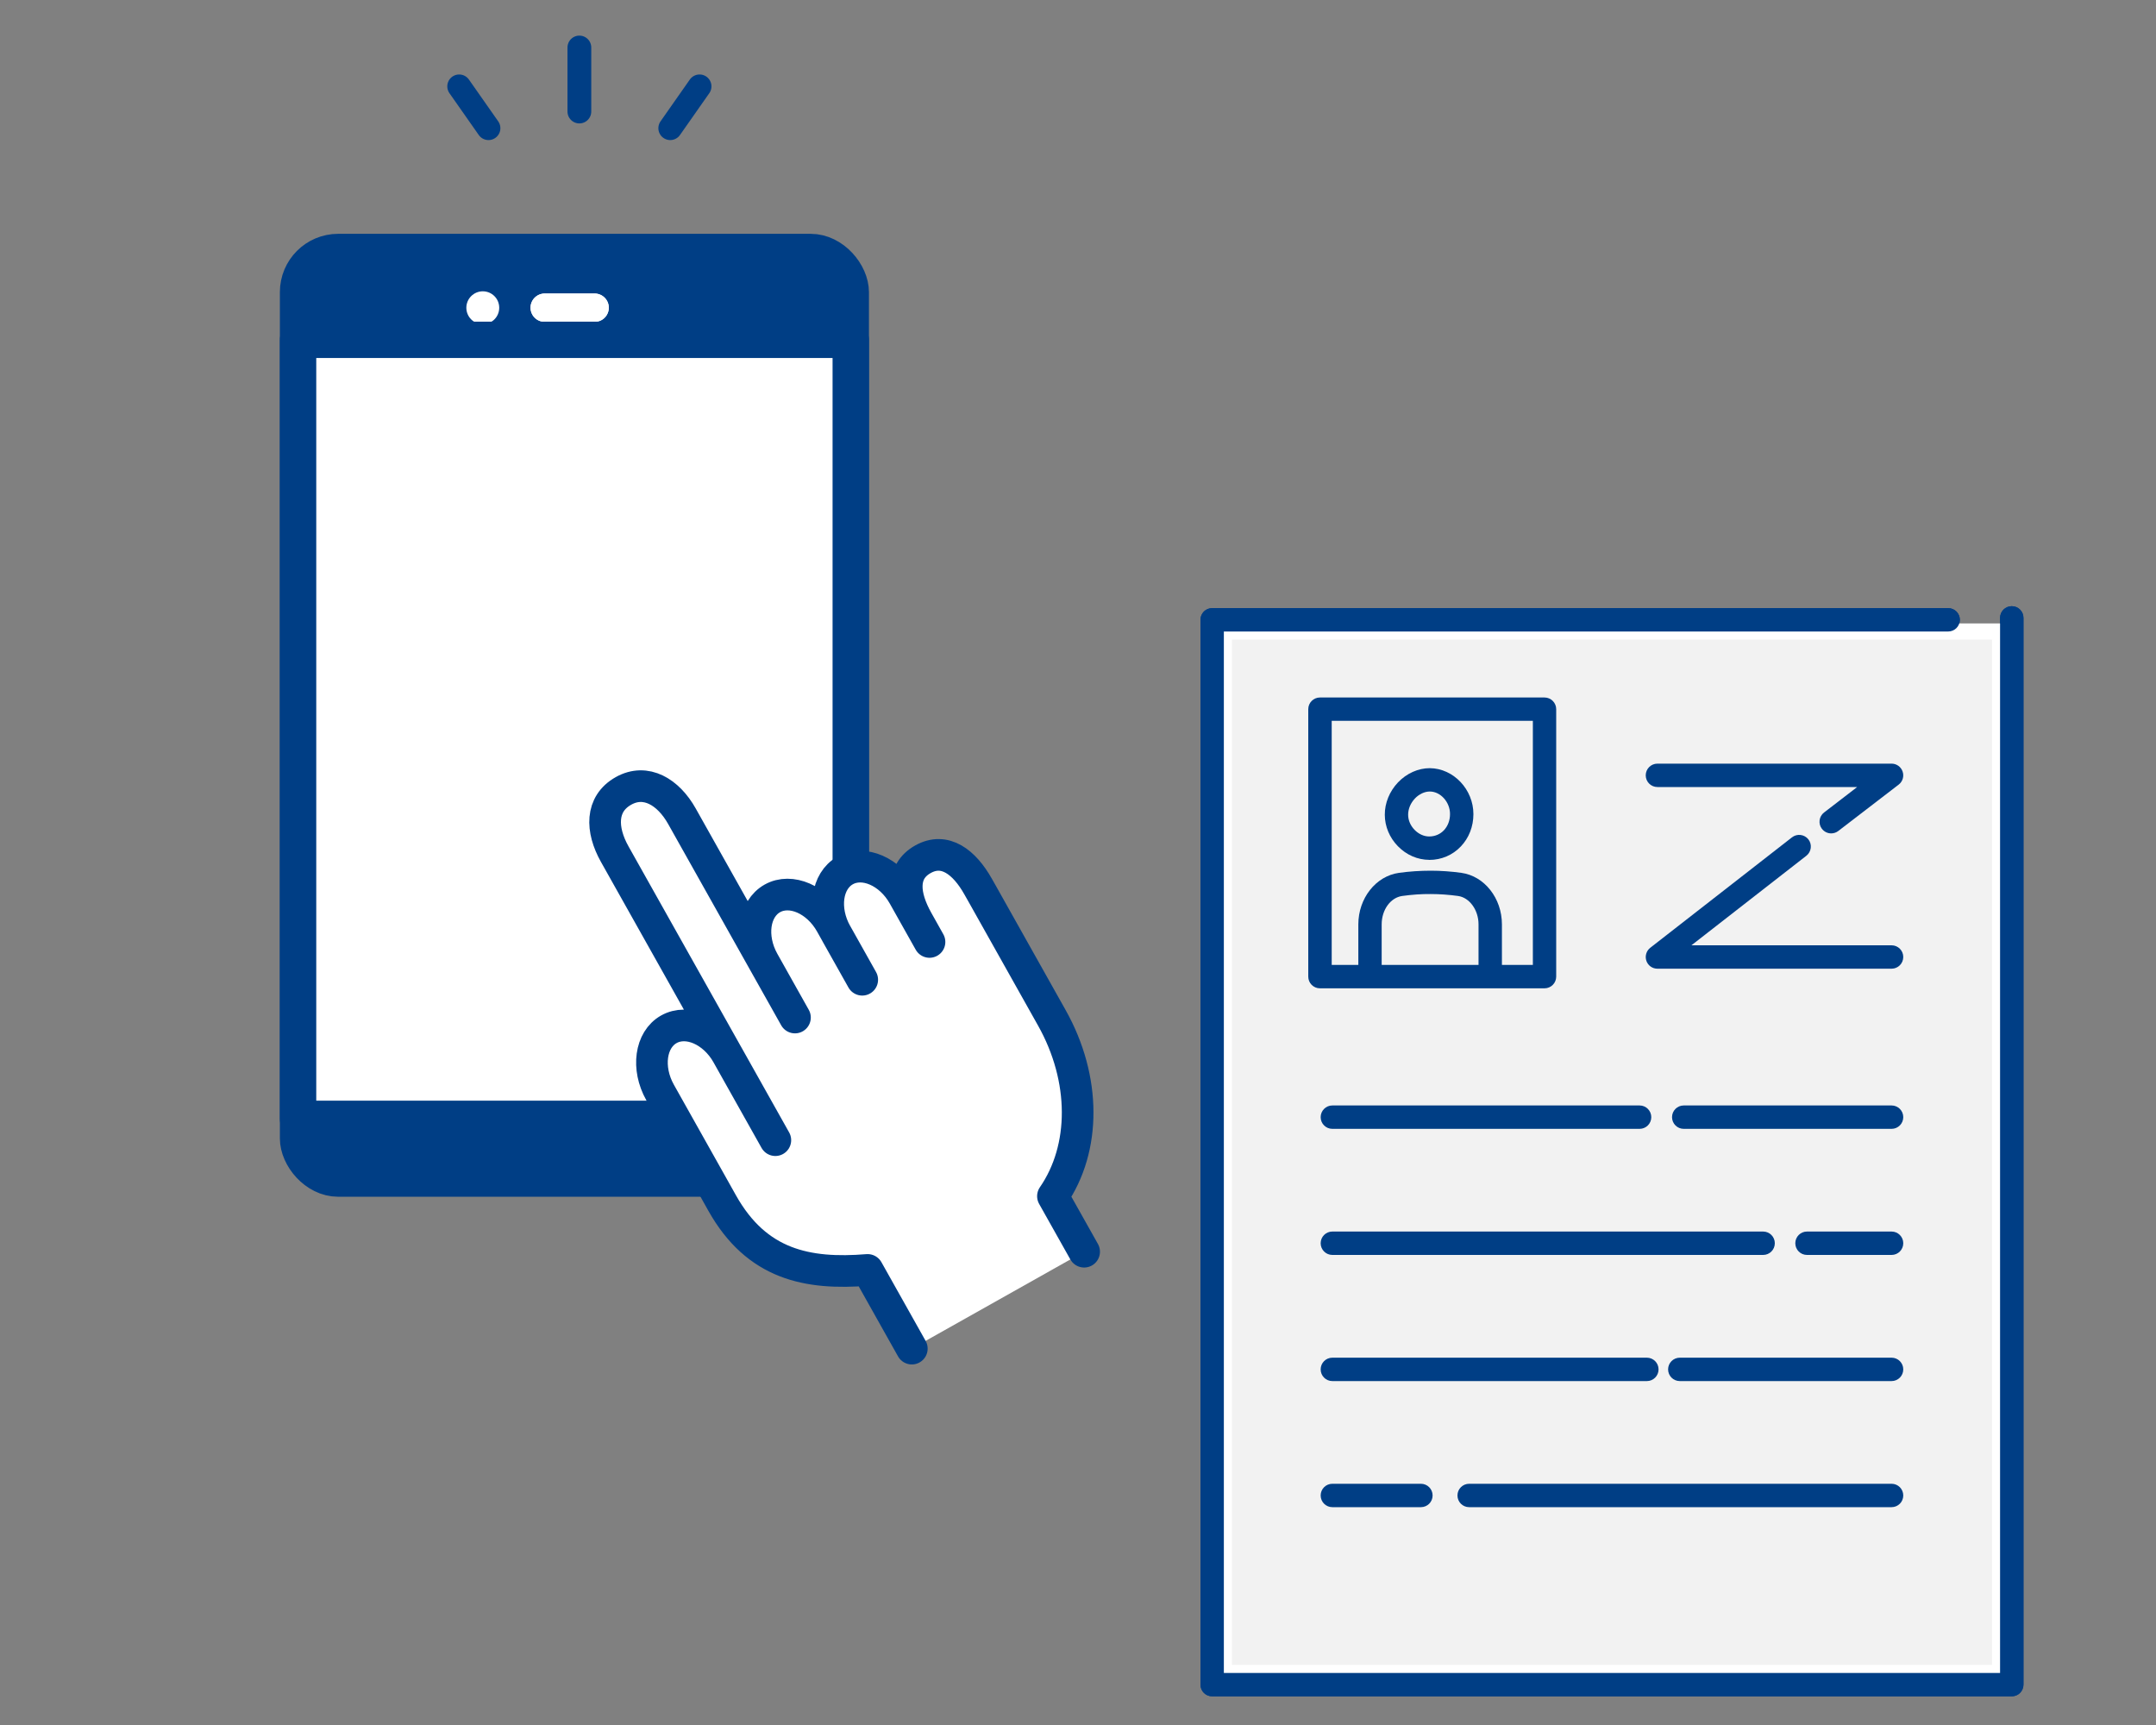 <?xml version="1.0" encoding="UTF-8"?><svg xmlns="http://www.w3.org/2000/svg" viewBox="0 0 400 320"><rect x="0" y="0" width="400" height="320" fill="#808080" stroke="none"/><defs><style>.g,.h,.i{fill:#fff;}.h{stroke-width:5.87px;}.h,.j,.k,.i{stroke:#003e85;stroke-linecap:round;}.h,.j,.i{stroke-linejoin:round;}.j,.l{fill:#003e85;}.j,.i{stroke-width:6.75px;}.k{fill:none;stroke-width:4.41px;}.k,.m{stroke-miterlimit:10;}.m{fill:#f2f2f2;stroke:#fff;stroke-width:3px;}</style></defs><g id="a"/><g id="b"/><g id="c"/><g id="d"><g><g><rect class="j" x="55.3" y="46.75" width="102.54" height="171.88" rx="7.44" ry="7.44"/><path class="g" d="M89.57,54.04c-1.68,0-3.05,1.37-3.05,3.05s1.36,3.05,3.05,3.05,3.05-1.36,3.05-3.05-1.36-3.05-3.05-3.05Z"/><g><path class="g" d="M110.32,59.71h-9.26c-1.45,0-2.63-1.18-2.63-2.63s1.18-2.63,2.63-2.63h9.26c1.45,0,2.63,1.18,2.63,2.63s-1.18,2.63-2.63,2.63Z"/><path class="g" d="M110.32,59.71h-9.26c-1.45,0-2.63-1.18-2.63-2.63s1.18-2.63,2.63-2.63h9.26c1.45,0,2.63,1.18,2.63,2.63s-1.18,2.63-2.63,2.63Z"/></g><rect class="i" x="55.3" y="63.04" width="102.54" height="144.52"/><path class="h" d="M169.17,250.18l-8.2-14.6c-11.2,.91-20.57-.99-26.98-12.39l-1.39-2.48-10.14-18.06c-2.53-4.51-1.8-9.78,1.63-11.71,3.43-1.93,8.32,.19,10.85,4.7l8.91,15.87-7.61-13.55-22.2-39.53c-2.53-4.51-2.67-9.29,1.63-11.71,4.15-2.33,8.32,.19,10.85,4.7l20.97,37.34-5.83-10.39c-2.53-4.51-1.8-9.78,1.63-11.71,3.43-1.93,8.32,.19,10.85,4.7l5.83,10.39-4.81-8.56c-2.53-4.51-1.8-9.78,1.63-11.71,3.43-1.93,8.32,.19,10.85,4.7l4.81,8.56-2.23-3.98c-2.53-4.51-3.12-9.04,1.01-11.36,4.07-2.29,7.69,.54,10.23,5.05l.76,1.34,12.93,23.03c6.36,11.33,6.33,24.2,.2,33.08l5.79,10.3"/><line class="k" x1="107.49" y1="20.69" x2="107.49" y2="8.81"/><line class="k" x1="90.63" y1="23.78" x2="85.19" y2="16.02"/><line class="k" x1="124.35" y1="23.78" x2="129.79" y2="16.02"/></g><g><path class="l" d="M272.57,279.59h78.37c1.2,0,2.17-.97,2.17-2.17s-.97-2.17-2.17-2.17h-78.37c-1.2,0-2.17,.97-2.17,2.17s.97,2.17,2.17,2.17Z"/><path class="l" d="M247.19,275.25c-1.2,0-2.17,.97-2.17,2.17s.97,2.17,2.17,2.17h16.43c1.2,0,2.17-.97,2.17-2.17s-.97-2.17-2.17-2.17h-16.43Z"/><path class="l" d="M350.94,251.86h-39.29c-1.2,0-2.17,.97-2.17,2.17s.97,2.17,2.17,2.17h39.29c1.2,0,2.17-.97,2.17-2.17s-.97-2.17-2.17-2.17Z"/><path class="l" d="M307.71,254.03c0-1.2-.97-2.17-2.17-2.17h-58.35c-1.2,0-2.17,.97-2.17,2.17s.97,2.17,2.17,2.17h58.35c1.2,0,2.17-.97,2.17-2.17Z"/><path class="l" d="M350.94,228.46h-15.69c-1.2,0-2.17,.97-2.17,2.17s.97,2.17,2.17,2.17h15.69c1.2,0,2.17-.97,2.17-2.17s-.97-2.17-2.17-2.17Z"/><path class="l" d="M245.02,230.63c0,1.2,.97,2.17,2.17,2.17h79.92c1.2,0,2.17-.97,2.17-2.17s-.97-2.17-2.17-2.17h-79.92c-1.2,0-2.17,.97-2.17,2.17Z"/><path class="l" d="M350.94,205.07h-38.56c-1.2,0-2.17,.97-2.17,2.17s.97,2.17,2.17,2.17h38.56c1.2,0,2.17-.97,2.17-2.17s-.97-2.17-2.17-2.17Z"/><path class="l" d="M304.19,205.07h-57c-1.2,0-2.17,.97-2.17,2.17s.97,2.17,2.17,2.17h57c1.2,0,2.17-.97,2.17-2.17s-.97-2.17-2.17-2.17Z"/><path class="l" d="M350.94,175.36h-37.13l21.32-16.61c.94-.74,1.11-2.1,.38-3.04-.74-.94-2.1-1.11-3.04-.38l-26.3,20.49c-.73,.57-1.02,1.54-.72,2.42,.3,.88,1.12,1.46,2.05,1.46h43.44c1.2,0,2.17-.97,2.17-2.17s-.97-2.17-2.17-2.17Z"/><path class="l" d="M338.02,153.75c.43,.56,1.07,.85,1.72,.85,.46,0,.93-.15,1.32-.45l11.2-8.6c.74-.57,1.03-1.54,.73-2.42-.3-.88-1.12-1.47-2.05-1.47h-43.44c-1.2,0-2.17,.97-2.17,2.17s.97,2.17,2.17,2.17h37.06l-6.14,4.72c-.95,.73-1.13,2.09-.4,3.04Z"/><path class="l" d="M373.24,112.45c-1.2,0-2.17,.97-2.17,2.17v195.73H227.06V117.15h134.38c1.2,0,2.17-.97,2.17-2.17s-.97-2.17-2.17-2.17H224.89c-1.2,0-2.17,.97-2.17,2.17v197.53c0,1.2,.97,2.17,2.17,2.17h148.35c1.2,0,2.17-.97,2.17-2.17V114.62c0-1.2-.97-2.17-2.17-2.17Z"/><path class="l" d="M265.17,159.52c2.24,0,4.32-.88,5.85-2.49,1.51-1.58,2.34-3.71,2.34-6,0-4.58-3.68-8.49-8.09-8.53-2.15,0-4.3,.96-5.9,2.64h0c-1.57,1.65-2.47,3.84-2.45,6.02,.01,2.16,.88,4.23,2.43,5.82,1.58,1.62,3.64,2.52,5.83,2.53Zm-2.67-11.39c.79-.82,1.79-1.3,2.79-1.3,1.99,.02,3.74,1.98,3.73,4.19,0,1.17-.41,2.24-1.14,3.01-.71,.74-1.67,1.14-2.72,1.14-.98,0-1.95-.44-2.71-1.22-.77-.79-1.2-1.79-1.2-2.82,0-1.06,.45-2.16,1.26-3Z"/><path class="l" d="M286.55,129.39h-41.66c-1.2,0-2.17,.97-2.17,2.17v49.61c0,1.2,.97,2.17,2.17,2.17h41.66c1.2,0,2.17-.97,2.17-2.17v-49.61c0-1.2-.97-2.17-2.17-2.17Zm-12.24,49.61h-17.97v-7.52c0-2.7,1.63-4.96,3.8-5.27,1.75-.24,3.51-.38,5.29-.36,1.69,0,3.41,.13,5.09,.36,2.12,.3,3.79,2.61,3.79,5.26v7.52Zm10.08,0h-5.74v-7.52c0-4.85-3.24-8.96-7.52-9.56-1.88-.26-3.79-.4-5.68-.4-1.98,0-3.95,.13-5.9,.4-4.3,.6-7.54,4.71-7.54,9.56v7.52h-4.94v-45.28h37.32v45.28Z"/></g><rect class="m" x="227.06" y="117.15" width="144.01" height="193.19"/><g><path class="l" d="M272.57,279.59h78.37c1.2,0,2.17-.97,2.17-2.17s-.97-2.17-2.17-2.17h-78.37c-1.2,0-2.17,.97-2.17,2.17s.97,2.17,2.17,2.17Z"/><path class="l" d="M247.19,275.25c-1.2,0-2.17,.97-2.17,2.17s.97,2.17,2.17,2.17h16.43c1.2,0,2.17-.97,2.17-2.17s-.97-2.17-2.17-2.17h-16.43Z"/><path class="l" d="M350.94,251.86h-39.29c-1.2,0-2.17,.97-2.17,2.17s.97,2.17,2.17,2.17h39.29c1.2,0,2.17-.97,2.17-2.17s-.97-2.17-2.17-2.17Z"/><path class="l" d="M307.71,254.03c0-1.2-.97-2.17-2.17-2.17h-58.35c-1.2,0-2.17,.97-2.17,2.17s.97,2.17,2.17,2.17h58.35c1.2,0,2.17-.97,2.17-2.17Z"/><path class="l" d="M350.94,228.46h-15.69c-1.2,0-2.17,.97-2.17,2.17s.97,2.17,2.17,2.17h15.69c1.2,0,2.17-.97,2.17-2.17s-.97-2.17-2.17-2.17Z"/><path class="l" d="M245.02,230.63c0,1.2,.97,2.17,2.17,2.17h79.92c1.2,0,2.17-.97,2.17-2.17s-.97-2.17-2.17-2.17h-79.92c-1.2,0-2.17,.97-2.17,2.17Z"/><path class="l" d="M350.94,205.07h-38.56c-1.2,0-2.17,.97-2.17,2.17s.97,2.17,2.17,2.17h38.56c1.2,0,2.17-.97,2.17-2.17s-.97-2.17-2.17-2.17Z"/><path class="l" d="M304.19,205.07h-57c-1.2,0-2.17,.97-2.17,2.17s.97,2.17,2.17,2.17h57c1.2,0,2.17-.97,2.17-2.17s-.97-2.17-2.17-2.17Z"/><path class="l" d="M350.94,175.36h-37.13l21.32-16.61c.94-.74,1.11-2.1,.38-3.04-.74-.94-2.1-1.11-3.04-.38l-26.3,20.49c-.73,.57-1.02,1.54-.72,2.42,.3,.88,1.12,1.46,2.05,1.46h43.44c1.2,0,2.17-.97,2.17-2.17s-.97-2.17-2.17-2.17Z"/><path class="l" d="M338.02,153.75c.43,.56,1.07,.85,1.72,.85,.46,0,.93-.15,1.32-.45l11.2-8.6c.74-.57,1.03-1.54,.73-2.42-.3-.88-1.12-1.47-2.05-1.47h-43.44c-1.2,0-2.17,.97-2.17,2.17s.97,2.17,2.17,2.17h37.06l-6.14,4.72c-.95,.73-1.13,2.09-.4,3.04Z"/><path class="l" d="M373.24,112.45c-1.2,0-2.17,.97-2.17,2.17v195.73H227.06V117.15h134.38c1.2,0,2.17-.97,2.17-2.17s-.97-2.17-2.17-2.17H224.89c-1.2,0-2.17,.97-2.17,2.17v197.53c0,1.2,.97,2.17,2.17,2.17h148.35c1.2,0,2.17-.97,2.17-2.17V114.62c0-1.2-.97-2.17-2.17-2.17Z"/><path class="l" d="M265.17,159.52c2.24,0,4.32-.88,5.85-2.49,1.51-1.58,2.34-3.71,2.34-6,0-4.58-3.68-8.49-8.09-8.53-2.15,0-4.3,.96-5.9,2.64h0c-1.57,1.65-2.47,3.84-2.45,6.02,.01,2.16,.88,4.23,2.43,5.82,1.58,1.62,3.64,2.52,5.83,2.53Zm-2.67-11.39c.79-.82,1.79-1.3,2.79-1.3,1.99,.02,3.74,1.98,3.73,4.19,0,1.17-.41,2.24-1.14,3.01-.71,.74-1.67,1.14-2.72,1.14-.98,0-1.95-.44-2.71-1.22-.77-.79-1.2-1.79-1.2-2.82,0-1.06,.45-2.16,1.26-3Z"/><path class="l" d="M286.55,129.39h-41.66c-1.2,0-2.17,.97-2.17,2.17v49.61c0,1.2,.97,2.17,2.17,2.17h41.66c1.2,0,2.17-.97,2.17-2.17v-49.61c0-1.2-.97-2.17-2.17-2.17Zm-12.24,49.61h-17.97v-7.52c0-2.7,1.63-4.96,3.8-5.27,1.75-.24,3.51-.38,5.29-.36,1.69,0,3.41,.13,5.09,.36,2.12,.3,3.79,2.61,3.79,5.26v7.52Zm10.08,0h-5.74v-7.52c0-4.85-3.24-8.96-7.52-9.56-1.88-.26-3.79-.4-5.68-.4-1.98,0-3.95,.13-5.9,.4-4.3,.6-7.54,4.71-7.54,9.56v7.52h-4.94v-45.28h37.32v45.28Z"/></g></g></g><g id="e"/><g id="f"/></svg>